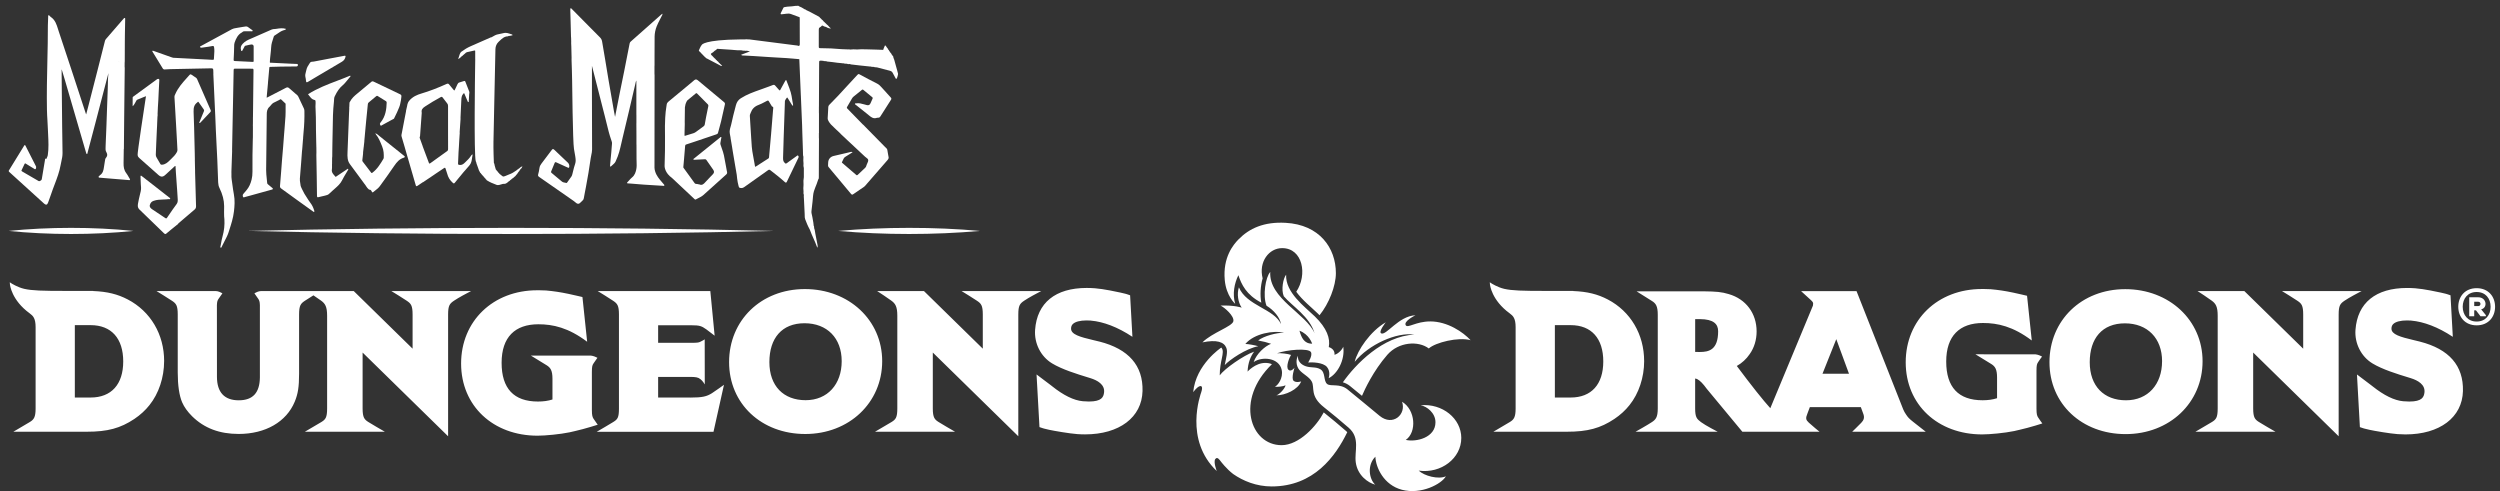 <?xml version="1.0" encoding="UTF-8"?> <svg xmlns="http://www.w3.org/2000/svg" id="Layer_1" version="1.1" viewBox="0 0 1450 284.83"><rect x="0" y="0" width="1450" height="284.83" fill="#333333" stroke="none"/><defs><style> .st0 { fill: #fff; } </style></defs><path class="st0" d="M847.54,254.07c0,11.65-11.6,20.74-24.71,18.89,3.35,3.14,11.45,5.23,15.78,3.29-2.48,4.46-14.36,10.78-25.53,7.81-10.5-2.8-15.1-12.8-15.37-19.18-4.95,4.96-3.61,13.03-.08,16.23-4.09-1.06-10.25-5.3-11.29-12.94-.89-6.55,2.76-14.05-4.08-20.05-4.08-3.58-10.3-8.74-14.33-11.9-8.42-6.59-5.23-11.44-7.12-14.93-1.45-2.7-4.99-4.21-7.12-6.67-2.13-2.48-2.06-6.15-.86-8.26-.36,2.96,1.74,5.14,4.56,6.08,3.11,1.03,5.73.17,8.39,1.71,3.18,1.86,1.69,6.84,4.02,8.61,2.07,1.55,7.25-.52,11.68,3.04,4.43,3.56,14.38,11.85,18.67,15.37,7.72,6.34,15.66-.89,13.03-8.16,7.82,4.64,8.68,17.62,2.17,22.14,6.14,1.38,17.22-1.35,17.22-10.23,0-5.45-5.03-9.27-8.62-9.87,12.58-1.18,23.6,7.63,23.6,19.03ZM829.52,186.43c-8.29,0-12.98,4.07-14.17,2.24-1.53-2.34,5.61-5.81,5.61-5.81-9.78.41-16.92,11.92-19.87,10.5-1.77-.85,2.65-6.43,2.65-6.43-8.97,5.2-16.46,16.23-18.03,22.93,8.25-10.08,24.25-17.32,34.64-15.8-18.35.89-34.03,17.11-41.49,27.67,1.38.4,2.78,1.07,4.15,2.17,1.7,1.37,4.24,3.46,6.94,5.68,1.54-3.62,6.51-14.39,14.7-23.8,6.57-7.54,18.04-8.25,24.05-3.67,3.88-3.5,17.22-6.79,24.25-4.79-4.27-4.66-13.38-10.9-23.43-10.9ZM767.77,239.21c-4.08,7.77-14.23,18.99-24.46,18.99-18.13,0-27.11-26.18-5.59-46.97-1.13-.49-2.44-.74-3.85-.74-5.84,0-10.28,5.04-10.28,5.04.21-5.28,1.89-9.01,3.8-11.57-6.16,2.17-17.16,9.89-19.95,13.74,0-8.36,2.99-13.23,1.2-15.74-.09-.13-.2-.25-.3-.36,0,0-14.83,9.78-16.28,25.84,0,0,1.95-2.76,3.64-3.4,1.12-.43,2.1.12,1.03,3.4-.41,1.27-10.13,27.57,8.98,45.77,0,0-2.09-5.35-.83-6.98.61-.79,1.42-.85,2.53.57.81,1.08,1.68,2.14,2.6,3.17,0,.01,0,.02,0,.02h0c1.58,1.79,3.32,3.47,5.22,4.94,5.71,4,13.48,7.21,22.31,7.21,24.5,0,37.08-17.5,43.87-31.47-.24-.25-.49-.49-.76-.73-3.56-3.12-8.92-7.59-12.88-10.74ZM716.4,176.19c-1.7-5.75-.44-11.94,1.86-16.57,1.8,5.37,4.55,11.34,13.3,15.93-.83-4.26-.47-9.81.77-14.1-2.43-9.71,3.74-17.54,11.3-17.54,12.02,0,14.84,15.46,8.2,25.31,3.49,4.85,8.85,9.08,12.46,12.58.35.33.69.69,1.04,1.04,5.45-6.72,9.48-16.92,9.48-24.41,0-14.6-9.48-28.15-29.22-29.2-12.51-.67-20.97,3.2-27.25,9.61-2.86,2.91-9.19,10.27-7.98,23.57.84,9.31,6.03,13.79,6.03,13.79ZM715.33,186.37c.76-3.02-5.22-8.17-7.44-9.13,8.2-.33,12.29,1.21,12.29,1.21-2.14-3.15-2.84-7.98-1.62-11.8,4.47,10.72,20.45,12.44,24.41,21.33-.56-3.84-4.19-8.14-8.4-10.67-2.26-5.83-.57-16.6,2.18-19.56-.95,15.47,21.12,24.32,25.7,35.57-2.69-9.63-12.98-15.73-17.86-21.5-1.61-3.82-.37-10.31,1.37-12.52-.52,10.36,10.67,18.45,16.65,24.24,7.04,6.82,9.05,12.85,8.08,17.78,1.54.41,3.67,1.92,3.31,4.45,2.25-.52,4.55-3.1,5.09-4.68,1.11,7.69-3.41,15.84-8.48,18.27,0,0,1.36-3.67-.95-6.48-2.28-2.78-8.75-2.81-10.93-2.65,0,0,2.68-3.97,1.62-5.99-1.32-2.5-13.98-1.4-19.64.65,1.93-.2,6.5.31,8.08.97-.88,1.32-3.2,6.9-1.53,8.57,1.53,1.54,3.55-1.13,3.55-1.13,0,0-1.98,6.1-.57,7.51,1.42,1.42,4.45.41,4.45.41-1.89,4.79-9.25,8.08-14.39,8.08,1.85-.58,4.87-3.85,5.33-5.82-1.35.67-4.86,1.06-6.22.81,1.66-.67,5-4.96,3.97-9.78-1.52-7.03-11.32-7.93-16.25-4.53,1.6-4.73,6.37-9.14,10.1-10.59-2.18-.77-4.74-1.41-7.5-1.91,3.14-2.56,11.01-4.67,15.02-4.44-6.11-1.57-17.32.38-22.46,6.45,1.63,0,5.87.8,7.5,1.32-7.04,1.28-16.61,7.83-19.44,10.92.75-4.07,1.89-7.51.92-9.97-1.35-3.45-5.54-4.9-13.88-3.18,5.64-5.63,17.16-9.14,17.94-12.2ZM753.69,191.82c1.12,3.92,2.62,7.52,7.36,7.52,0,0-1.66-5.42-7.36-7.52ZM511.67,209.47c0,24.09-19.19,42.25-44.62,42.25s-44.18-17.54-44.18-41.7,18.49-42.36,43.96-42.36,44.84,17.98,44.84,41.81ZM488.18,209.47c0-13.36-8.46-21.99-21.56-21.99s-20.38,8.63-20.38,22.54,8.25,22.09,21.02,22.09,20.92-9.31,20.92-22.64ZM95.19,209.42c0,9.5-3.1,18.82-8.51,25.56-2.38,3-5.32,5.7-8.76,8.01-8.1,5.4-15.55,7.41-27.5,7.41H7.75l1.83-1.07s5.28-3.09,7.73-4.57c2.35-1.42,3.34-2.82,3.34-7.86v-47.1c0-5.16-1.43-6.6-3.45-8.07-10.52-7.67-11.41-16.47-11.44-16.84l-.1-1.18.99.65s3.52,2.28,7.4,3.17c4.5,1.03,10.66,1.2,23.64,1.2h16.4v.07c8.17.33,14.17,1.82,20.06,4.91,13.18,6.9,21.05,20.25,21.05,35.7ZM71.47,209.64c0-13.38-6.89-21.06-18.9-21.06h-9.17v41.98h9.17c12.02,0,18.9-7.63,18.9-20.93ZM637.66,198.12c-1.1-.28-2.21-.54-3.31-.8l-.3-.07c-7.75-1.83-12.83-3.28-12.83-6.61,0-1.12.32-1.99.99-2.66,1.37-1.38,4.22-2.13,8.02-2.13.63,0,1.29.03,1.95.07.08,0,.16,0,.24,0,.14.01.27.04.4.05,7.01.61,15.39,3.67,23.98,9.38l-1.34-24.09-1.58-.53-.29-.1c-.13-.05-1.04-.34-3.72-.93-1.61-.36-9.91-2.15-14.86-2.51-1.62-.12-3.2-.18-4.72-.18-18.17,0-28.8,8.62-29.94,24.28-.57,7.83,3.27,15.46,9.8,19.44,5.82,3.54,14.49,6.2,20.83,8.15l1.46.45c3.95,1.22,8.53,3.67,7.9,8.41-.33,2.48-1.3,5.14-8.76,5.14-1.07,0-2.27-.06-3.56-.17-5.16-.46-11.16-3.39-17.82-8.71-.27-.22-.49-.39-.63-.5l-4.13-3.11-4.25-3.21,1.7,30.54,1.59.53.29.1c.06.02.94.32,3.71.93,2.74.6,11.76,2.17,16.35,2.5,1.48.11,3,.16,4.5.16,19.86,0,32.95-9.87,33.33-25.15.37-14.72-8.04-24.37-25.01-28.68ZM400.22,230.58h-18.5v-11.95s16.86,0,17.32,0c2.28-.03,4.73-.07,6.14.6,1.62.78,2.75,2.47,2.76,2.48l.83,1.25-.04-26.15-.68.42s-1.1.67-2.05,1.08c-.83.35-1.39.52-5.11.52h-19.17v-10.18h19.21c4.92,0,5.98.43,8.8,2.42l4.76,3.63-2.5-25.87h-65.31l1.74,1.06s4.48,2.74,7.17,4.54c2.47,1.65,3.4,2.77,3.4,8.04v54.45c0,5.35-.81,6.3-3.33,7.86-2.5,1.55-7.63,4.53-7.69,4.56l-1.85,1.08h67.71l6.07-27.24s-5.46,3.94-7.02,4.9c-3.01,1.85-5.38,2.51-12.66,2.51ZM273.22,168.82h-46.24l1.74,1.06s4.47,2.74,7.17,4.54c2.47,1.64,3.41,2.76,3.41,8.04v19.77l-34.14-33.43h0s-53.68,0-53.68,0c-1.6,0-3.3.99-3.37,1.03l-.56.32.38.52s1.2,1.63,1.9,2.72c.52.83.82,1.4.9,3.58,0,0-.01,41.51,0,41.58v.41c-.12,8.77-4.01,13.21-12.27,13.21s-12.63-4.59-12.63-13.62l-.03-41.58c.08-2.18.38-2.75.91-3.58.69-1.09,1.88-2.71,1.9-2.72l.38-.52-.56-.32c-.07-.04-1.77-1.03-3.37-1.03h-34.32s1.74,1.07,1.74,1.07c.04.03,4.46,2.74,7.2,4.54,2.47,1.63,3.4,2.75,3.4,8.04v33.67c0,7.41.89,13.37,2.56,17.24,1.2,2.75,3.09,5.39,5.78,8.08,7.02,6.9,15.85,10.25,27.01,10.25,15.51,0,27.66-7,32.51-18.71,1.88-4.52,2.52-8.61,2.52-16.2v-34.32c0-5.3.94-6.41,3.41-8.04,1.47-.97,3.41-2.19,4.91-3.12,1.39.93,3.16,2.12,4.44,3.06,2.37,1.72,3.5,3.48,3.5,8.78v53.78c0,5.28-.96,6.39-3.33,7.85-2.6,1.6-7.67,4.53-7.72,4.55l-1.86,1.08h46.39l-1.87-1.08c-.06-.03-5.2-2.98-7.69-4.55-2.32-1.46-3.34-2.65-3.34-7.85v-32.44l49.59,48.56v-70.57c0-5.25.88-6.33,3.41-8.05,2.74-1.87,7.79-4.49,7.84-4.51l2.1-1.09ZM535.88,168.82h0s0,0,0,0h-.01ZM603.94,168.82h-46.24l1.74,1.06s4.47,2.75,7.17,4.54c2.48,1.64,3.41,2.76,3.41,8.04v19.77l-34.13-33.42h-27.16l1.62,1.06s4.2,2.73,6.59,4.48c2.37,1.72,3.5,3.48,3.5,8.78v53.78c0,5.28-.96,6.39-3.34,7.85-2.61,1.6-7.67,4.53-7.72,4.55l-1.86,1.08h46.39l-1.87-1.08c-.05-.03-5.19-2.98-7.68-4.55-2.32-1.46-3.34-2.65-3.34-7.85v-32.44l49.59,48.56v-70.57c0-5.25.88-6.33,3.4-8.05,2.74-1.87,7.79-4.49,7.84-4.51l2.1-1.09ZM346.18,245.65s-1.2-1.64-1.9-2.73c-.62-.98-.99-1.81-.99-5.16v-22.01c0-3.33.3-3.95.93-4.94.69-1.09,1.89-2.71,1.89-2.72l.4-.54-.59-.31c-.06-.04-1.59-.83-3.28-1.01v.02c-.45-.02-34.75-.02-34.75-.02l1.75,1.07s5.12,3.12,7.41,4.55c2.24,1.4,3.38,3.01,3.38,7.87v11.98c-2.58.82-5.25,1.19-8.42,1.19-13.99,0-21.08-7.56-21.08-22.46s7.77-22.35,21.32-22.35c8.49,0,17.41,1.95,28.3,10.14l-.06-.58-2.49-23.62-.19-1.74-1.71-.4-1.65-.38c-7.27-1.68-10.1-2.13-14.42-2.68-2.54-.3-3.93-.46-7.13-.46,0,0-.91,0-1.37,0-25.55,0-44.09,17.88-44.09,42.5s18.64,41.84,44.32,41.84c4.49,0,13.15-.82,18.6-1.96,1.03-.21,1.62-.38,2.43-.56.18-.04.36-.08.54-.12,3.08-.72,6.18-1.52,9.35-2.49l4-1.23-.48-.65ZM953.61,209.42c0,9.5-3.1,18.82-8.51,25.56-2.38,3-5.32,5.7-8.77,8.01-8.09,5.4-15.55,7.41-27.5,7.41h-42.67l1.83-1.07s5.27-3.09,7.73-4.57c2.35-1.42,3.34-2.82,3.34-7.86v-47.1c0-5.16-1.43-6.6-3.45-8.07-10.52-7.67-11.41-16.47-11.44-16.84l-.1-1.18.99.65s3.52,2.28,7.4,3.17c4.5,1.03,10.66,1.2,23.64,1.2h16.4v.07c8.17.33,14.17,1.82,20.05,4.91,13.18,6.9,21.05,20.25,21.05,35.7ZM929.9,209.64c0-13.38-6.89-21.06-18.91-21.06h-9.17v41.98h9.17c12.02,0,18.91-7.63,18.91-20.93ZM1403.49,198.12c-1.1-.28-2.21-.54-3.31-.8l-.3-.07c-7.75-1.84-12.83-3.28-12.83-6.61,0-1.12.32-1.99.99-2.66,1.37-1.37,4.22-2.13,8.02-2.13.64,0,1.29.03,1.95.07.08,0,.16,0,.24,0,.14.01.27.04.4.05,7.01.62,15.39,3.67,23.98,9.39l-1.34-24.09-1.58-.53-.29-.1c-.13-.04-1.03-.35-3.72-.93-1.61-.36-9.9-2.15-14.87-2.51-1.61-.12-3.2-.18-4.71-.18-18.18,0-28.81,8.62-29.95,24.29-.57,7.83,3.28,15.46,9.8,19.44,5.82,3.54,14.49,6.2,20.83,8.14l1.46.45c3.95,1.22,8.53,3.67,7.91,8.41-.34,2.49-1.31,5.14-8.76,5.14-1.07,0-2.27-.06-3.56-.17-5.16-.46-11.15-3.39-17.82-8.71-.27-.22-.48-.39-.63-.49l-4.12-3.12-4.25-3.21,1.7,30.54,1.59.53.29.1c.06.02.94.32,3.71.93,2.74.61,11.76,2.18,16.35,2.5,1.48.11,3,.17,4.5.17,19.86,0,32.95-9.87,33.33-25.15.37-14.72-8.04-24.37-25.01-28.68ZM1277.49,209.53c0,24.09-19.18,42.25-44.62,42.25s-44.18-17.54-44.18-41.7,18.49-42.37,43.96-42.37,44.84,17.98,44.84,41.82ZM1254.01,209.53c0-13.35-8.47-21.99-21.57-21.99s-20.39,8.64-20.39,22.54,8.26,22.09,21.03,22.09,20.92-9.31,20.92-22.65ZM1110.04,244.99l6.9,5.42h-42.67s3.62-3.48,5.24-5.18c1.41-1.47,2.14-2.97,1.1-5.47-.25-.62-.74-1.95-1.33-3.64h-29.57c-.59,1.62-1.08,2.94-1.37,3.64-1.21,2.91-.94,3.75.73,5.33,1.83,1.74,6.27,5.32,6.27,5.32h-44.77s-20.53-24.76-20.53-24.76l-.05-.06-.05-.06c-2.22-3.06-3.92-4.78-5.48-5.61-.2-.11-.58-.25-1.27-.39v17.4c0,5.11.98,6.06,3.39,7.89,2.48,1.89,9.71,5.6,9.71,5.6h-47.7s7.29-4.09,9.55-5.63c2.1-1.42,3.37-2.66,3.37-7.87v-54.33c0-5.04-1.1-6.6-3.39-8.03-2.4-1.49-7.21-4.53-7.21-4.53l-1.68-1.06s36.69-.01,38.83-.01c7.46.1,10.45.34,14.59,1.6,9.98,2.87,16.19,11.18,16.19,21.67,0,4.88-1.39,9.43-3.98,13.1-1.94,2.88-4.54,5.27-7.51,6.93,8.53,11.42,15.27,19.9,19.44,24.49.27-.5,24.72-59.5,24.72-59.5.06-.42.11-.81.11-1.11,0-.43,0-.91-1.22-2.03l-5.77-5.27h32.16s26.77,67.92,26.97,68.32h-.02c.76,1.69.97,2.04,1.74,3.19,1.16,1.71,1.55,2.28,4.58,4.66ZM996.52,192.1c0-4.18-2.72-6.98-10.57-7.01l-2.75.02v19.01c1.16.02,2.3.03,2.72.03,5.16,0,10.6-1.15,10.6-12.05ZM1072.41,216.76l-7.37-20.05-7.99,20.05h15.36ZM1369.78,168.82h-46.24l1.74,1.06s4.46,2.74,7.17,4.54c2.47,1.64,3.4,2.76,3.4,8.05v19.77l-34.14-33.43h.01s-27.17,0-27.17,0l1.63,1.06s4.2,2.73,6.58,4.48c2.37,1.72,3.5,3.48,3.5,8.78v53.78c0,5.27-.96,6.39-3.33,7.85-2.61,1.6-7.67,4.53-7.72,4.55l-1.85,1.08h46.38l-1.87-1.08c-.06-.03-5.2-2.98-7.69-4.55-2.32-1.46-3.34-2.64-3.34-7.85v-32.44l49.58,48.56v-70.57c0-5.25.89-6.33,3.41-8.05,2.74-1.87,7.78-4.48,7.83-4.51l2.1-1.09ZM1182.15,242.2c-.62-.98-.99-1.81-.99-5.16v-22.01c0-3.32.29-3.95.92-4.94.69-1.1,1.89-2.72,1.9-2.73l.4-.54-.59-.31c-.07-.03-1.6-.83-3.29-1.01v.02c-.45-.03-34.75-.03-34.75-.03l1.75,1.07s5.11,3.12,7.41,4.55c2.24,1.4,3.38,3.01,3.38,7.87v11.98c-2.59.82-5.25,1.19-8.41,1.19-13.99,0-21.08-7.56-21.08-22.46s7.77-22.35,21.32-22.35c8.49,0,17.42,1.95,28.3,10.14l-.06-.57-2.49-23.61-.19-1.75-1.71-.4-1.64-.38c-7.27-1.68-10.11-2.13-14.43-2.68-2.54-.3-3.93-.46-7.12-.46,0,0-.91,0-1.37,0-25.55,0-44.1,17.87-44.1,42.5s18.65,41.83,44.33,41.83c4.49,0,13.14-.82,18.59-1.95,1.03-.22,1.62-.38,2.43-.57.18-.04.35-.08.54-.12,3.08-.72,6.18-1.51,9.35-2.48l4-1.24-.48-.65s-1.2-1.63-1.89-2.73Z"></path><path class="st0" d="M1447.15,177.92c0,5.85-3.84,10.78-10.68,10.78s-10.67-4.93-10.67-10.78,3.84-10.78,10.67-10.78,10.68,4.93,10.68,10.78M1436.46,186.5c5.16,0,8.09-3.78,8.09-8.58s-2.93-8.56-8.09-8.56-8.06,3.78-8.09,8.56c.03,4.79,2.95,8.58,8.09,8.58M1439.07,179.42c3.98-.9,3.17-7-1.68-7h-5.24v11h2.9v-3.42h1.02l2.61,3.42h3.12v-.64l-2.72-3.36ZM1437.39,175.02c1.71,0,1.71,2.51,0,2.51h-2.34v-2.51h2.34Z"></path><path class="st0" d="M385.1,106.98c-.06-.05-.11-.1-.15-.15-.34-.41-.7-.82-1.04-1.22-1.56-1.81-3.17-3.68-3.9-6.12-.22-.72-.41-1.43-.41-2.2,0-7.58.01-15.15.02-22.73,0-10.12.01-20.59.03-30.89,0-.34-.02-.66-.06-.96v-4.11c.04-.18.04-.45.04-.87,0-1.58,0-3.17,0-4.75,0-3.85-.02-7.83.04-11.74.03-2,.45-4.08,1.22-5.99.54-1.35,1.22-2.66,1.87-3.94.33-.63.66-1.29.98-1.94.05-.09.1-.18.16-.28.16-.26.35-.56.31-1v-.16s-.14.1-.14.1c-.08.06-.15.11-.22.16-.13.09-.26.18-.37.29-4.83,4.3-11.21,9.97-17.68,15.65-.34.3-.53.63-.62,1.11-1.02,5.26-2.09,10.72-3.19,16.23-.42,2.08-.85,4.2-1.27,6.24-.42,2.06-.86,4.2-1.28,6.29-.63,3.16-1.26,6.36-1.86,9.47-.28,1.44-.57,2.89-.85,4.33-.47-2.22-.85-4.46-1.22-6.64-.08-.5-.17-1.01-.26-1.51-.36-2.08-.73-4.2-1.08-6.24-.39-2.22-.79-4.52-1.18-6.78-.38-2.21-.74-4.46-1.1-6.64-.27-1.68-.55-3.37-.83-5.05-.33-1.97-.66-3.94-1-5.9-.27-1.6-.54-3.19-.81-4.79-.18-1.09-.54-1.83-1.19-2.48-2.32-2.33-4.66-4.7-6.93-6.99-1.66-1.68-3.31-3.36-4.97-5.03-.58-.58-1.15-1.16-1.72-1.74-.95-.96-1.9-1.92-2.86-2.88-.03-.03-.05-.06-.08-.09-.11-.13-.27-.31-.51-.23-.26.09-.23.33-.21.49,0,.05.01.1,0,.14,0,.22,0,.45,0,.66,0,.08,0,.16,0,.24.04,1.26.07,2.53.11,3.79.11,3.66.22,7.44.29,11.16,0,.25.02.48.06.67l.06,2.5c-.02.12-.03.25-.03.38,0,.19.01.39.02.58.02.49.03.98.07,1.47l.16,6.59c-.03.43-.03.84-.02,1.2l.02.67c.06,1.89.12,3.8.18,5.72l.13,5.54s.38,36,1.07,39.69c.1.78.24,1.55.39,2.3.12.63.24,1.28.34,1.93l.03.21c.22,1.48.42,2.87-.08,4.31-.5,1.42-.87,2.91-1.22,4.35-.12.5-.25,1-.37,1.5l-.02.08c-.13.49-.24.95-.52,1.35-.88,1.25-1.77,2.5-2.45,3.44-.02.03-.04.06-.06.09-.12.19-.21.3-.37.26-.25-.06-.5-.1-.75-.14-.67-.11-1.36-.23-1.92-.69-1.19-.97-2.39-1.98-3.55-2.96-.79-.66-1.57-1.32-2.36-1.98-.4-.33-.47-.59-.27-1.04.76-1.71,1.4-3.26,1.94-4.72.11-.3.23-.46.37-.52.15-.06.36-.02.7.14,1.73.82,3.5,1.61,5.21,2.37l1.28.57s.09.04.13.06c.16.08.34.18.51.11.11-.04.2-.15.26-.33.27-.77-.04-1.96-.67-2.56-1.03-.98-2.07-1.96-3.1-2.94-1.59-1.51-3.24-3.07-4.85-4.61-.32-.31-.58-.44-.81-.42-.23.02-.44.18-.69.53-1.89,2.57-3.88,5.21-5.92,7.85-.52.67-1.06,1.51-1.2,2.65-.15,1.22-.4,2.44-.74,3.62-.2.68-.06,1.08.56,1.5,3.45,2.4,6.96,4.84,10.36,7.21,3.2,2.24,6.52,4.55,9.78,6.81.23.16.47.37.7.57.56.49,1.15.99,1.79.99.02,0,.04,0,.06,0,.67-.03,1.17-.56,1.66-1.08.22-.23.45-.47.68-.65.5-.4.76-.82.86-1.41.23-1.36.5-2.73.76-4.05.17-.86.35-1.75.51-2.63.51-2.75,1.01-5.44,1.45-8.12.45-2.71.89-5.58,1.31-8.53.09-.6.22-1.21.34-1.8.22-1.04.45-2.12.45-3.22,0-5.07-.02-10.22-.04-15.2-.02-5.37-.03-10.93-.04-16.39,0-.19,0-.38,0-.57v-16.33c.05.15.1.3.13.45,1.05,4.07,2.09,8.16,3.13,12.24.52,2.04,1.04,4.08,1.56,6.12.88,3.49,1.8,7.09,2.72,10.64.33,1.26.64,2.55.94,3.79.79,3.27,1.61,6.66,2.76,9.9l.02.04c.23.64.44,1.25.37,1.95-.11,1.05-.19,2.13-.26,3.17-.05.67-.1,1.37-.16,2.05-.07.81-.15,1.62-.24,2.41-.06.54-.11,1.08-.16,1.62-.1,1.09-.21,2.26-.3,3.41-.03.35.03.56.16.62.16.08.34-.1.4-.16.25-.24.53-.48.79-.7.71-.61,1.45-1.24,1.86-2.11.92-1.99,1.6-3.79,2.09-5.51.51-1.8.93-3.66,1.34-5.46.19-.84.39-1.71.59-2.56.43-1.8.86-3.6,1.29-5.4.85-3.56,1.73-7.23,2.59-10.86.5-2.12,1-4.29,1.49-6.38.67-2.89,1.36-5.88,2.06-8.81.04-.16.07-.32.1-.48.09-.49.18-.99.5-1.5v.93s0,3.13,0,3.13c0,2.61,0,5.22,0,7.83,0,1.11,0,2.21,0,3.32,0,1.51,0,3.03,0,4.54,0,.25,0,.43.02.56v4.32c-.01.16-.03.33-.02.5.01,1.61.02,3.22.03,4.83,0,.65,0,1.3.01,1.95v5.23s.03-.01.03-.01c.01,2.73.02,5.47.02,8.19,0,.59.02,1.2.04,1.78.05,1.42.11,2.88-.16,4.3-.32,1.65-.86,3.5-2.47,4.81-.66.53-1.24,1.19-1.8,1.82-.23.26-.47.53-.71.78-.03.03-.07.07-.11.1-.15.12-.35.29-.22.56.11.26.36.23.53.22.06,0,.13-.01.18,0,.25.03.51.04.76.05.24.01.49.02.74.05,4.78.46,9.64.75,14.35,1.03,1.4.08,2.79.17,4.19.25.05,0,.11.01.16.02.22.03.53.08.65-.22.1-.27-.1-.45-.27-.59Z"></path><path class="st0" d="M421.53,98.99l-.02-.11h0c-.17-.9-.33-1.8-.49-2.7-.36-2-.74-4.07-1.15-6.1-.28-1.36-.75-2.69-1.21-3.97-.25-.7-.51-1.42-.73-2.14-.12-.37-.18-.69-.12-1.04l.07-.37c.14-.75.27-1.49.4-2.24.01-.06.04-.13.07-.2.08-.16.18-.39-.04-.56-.29-.23-.5,0-.64.16-.04.05-.09.09-.13.12-5.29,4.29-10.19,8.24-14.99,12.09-.03.02-.07.05-.11.07-.14.08-.36.21-.23.5.1.22.32.19.46.17.03,0,.07,0,.1-.01l.66-.03c1.75-.08,3.56-.15,5.34-.27.4-.03.66.03.9.37.53.76,1.07,1.54,1.6,2.28.8,1.13,1.62,2.29,2.4,3.46.69,1.02.61,1.74-.27,2.66-.43.44-.86.89-1.29,1.33-1.02,1.04-2.08,2.12-3.06,3.24-.97,1.1-1.9,1.96-3.45,1.25-.07-.03-.15-.03-.22-.02-.05,0-.1,0-.13,0-.32-.16-.67-.18-1.01-.2-.53-.03-1.03-.06-1.4-.57-.87-1.2-1.73-2.39-2.6-3.59-1.2-1.66-2.4-3.31-3.6-4.97-.03-.04-.05-.07-.08-.11-.13-.17-.26-.33-.23-.56.06-.6.11-1.19.16-1.79l.07-.77c.07-.81.14-1.62.21-2.43.21-2.37.43-4.83.6-7.24.04-.54.19-.76.63-.9,1.22-.4,2.46-.81,3.66-1.21.48-.16.96-.32,1.45-.48,4.19-1.4,8.36-2.8,12.39-4.18.42-.14.8-.32.96-.93.25-.98.52-1.97.79-2.92.34-1.21.69-2.46.98-3.7.37-1.54.71-3.11,1.04-4.63.35-1.61.71-3.28,1.11-4.91.17-.69.15-1.13-.41-1.59-4.88-4.02-10.01-8.29-15.26-12.7-.73-.61-1.37-.61-2.08-.01-1.33,1.13-2.7,2.27-4.02,3.37l-.99.82c-3.24,2.7-6.5,5.39-9.84,8.14-.53.44-.92.89-1.08,1.65-.13.63-.22,1.26-.28,1.89-.44,2.62-.93,7.66-.72,16.7,0,.84,0,1.68,0,2.52,0,1.88.01,3.82-.02,5.73,0,.32-.01.64-.02.96l-.08,3.24c0,.12,0,.23-.01.35-.04,1.3-.08,2.65-.1,3.98,0,0-.35,3.18,2.98,6.27.38.35.82.7,1.3,1.06l.34.32c2.28,2.13,4.59,4.3,6.82,6.4,1.96,1.84,3.91,3.68,5.87,5.51l.05.04c.13.13.29.27.49.27.08,0,.17-.02.26-.08.48-.28.99-.54,1.49-.78.97-.48,1.97-.98,2.82-1.72,2.96-2.62,5.95-5.32,8.84-7.94,1.48-1.34,2.97-2.68,4.46-4.02.49-.44.63-.9.48-1.54-.05-.23-.1-.46-.14-.69ZM397.02,78.2c.02-.83.04-1.67.05-2.49.02-1.26.04-2.57.1-3.85.02-.39,0-.75-.03-1.09.04-2.93.09-6.16.11-8.51.13-1.13.39-2.2.93-3.24l.05-.1c.16-.31.3-.6.57-.81,1.51-1.23,3.13-2.55,4.76-3.93.3-.25.47-.24.77.07,2.5,2.55,4.42,4.49,6.22,6.28.28.28.37.57.28.99-.15.76-.31,1.53-.47,2.29-.57,2.77-1.15,5.63-1.62,8.46-.07.4-.29.73-.71,1.03-.56.4-1.11.81-1.66,1.22-.96.71-1.96,1.45-2.95,2.14-.75.52-1.63.76-2.49.99-.48.13-.98.26-1.45.45-.31.12-.63.21-.95.29-.33.09-.66.18-.98.3-.23.09-.38.11-.45.06-.1-.07-.1-.32-.1-.55Z"></path><path class="st0" d="M514.32,53.97c-.74-.83-1.51-1.69-2.29-2.52-.19-.2-.38-.41-.56-.62-.78-.87-1.59-1.77-2.73-2.34-3.48-1.72-6.85-3.54-10.29-5.4-.56-.3-.8-.05-1.12.29-2.1,2.21-4.2,4.51-6.23,6.73-3.25,3.56-6.6,7.24-10.1,10.69-.38.37-.56.77-.59,1.25l-.05,1c-.09,1.78-.18,3.62-.3,5.43-.05.69.2,1.21.47,1.73.8,1.5,2.01,2.62,3.18,3.7.5.46,1.01.94,1.49,1.44.12.13.24.23.35.3l1.86,1.78c.12.15.26.31.42.46.99.93,1.98,1.85,2.97,2.78l.94.9h.02c.26.25.53.5.79.74,3.01,2.82,6.13,5.74,9.18,8.58.2.18.43.36.66.52.54.39,1.09.8,1.17,1.37.08.62-.25,1.36-.58,2.07-.09.2-.19.41-.27.61-.07.18-.13.37-.19.55-.15.48-.29.93-.68,1.28-1.51,1.4-3,2.82-4.4,4.15-.31.3-.48.31-.77.06-.95-.82-1.91-1.64-2.87-2.46-1.71-1.46-3.47-2.98-5.2-4.48-.03-.03-.06-.05-.1-.08-.19-.15-.27-.23-.19-.37.19-.34.34-.7.49-1.05.36-.87.71-1.7,1.62-2.2.9-.51,1.77-1.07,2.69-1.67.41-.27.83-.54,1.27-.82l.14-.09-.16-.07c-.46-.2-.71-.13-.95-.08-.73.17-1.45.35-2.18.52-2.51.6-5.1,1.22-7.66,1.79-1.81.4-3.04,1.75-3.21,3.53-.04.37-.05.76-.06,1.12,0,.26-.02.52-.04.78-.03.4.08.73.34,1.04,3.95,4.76,8.2,9.85,13.01,15.57.23.27.43.41.65.41.18,0,.38-.09.61-.25,1.34-.94,2.72-1.87,4.05-2.77.56-.38,1.13-.76,1.69-1.14l.06-.04c.35-.24.72-.49,1.02-.83,4.4-5.09,8.71-10.07,13.08-15.03.63-.72.79-1.32.54-2.1-.1-.33-.15-.69-.19-1.04-.04-.34-.08-.69-.18-1.02-.08-.28-.12-.59-.15-.89-.07-.62-.14-1.27-.64-1.76-.25-.24-.5-.49-.75-.73-.12-.12-.25-.24-.37-.36h.01s-1.88-1.91-1.88-1.91c-.09-.1-.18-.2-.27-.3-.25-.29-.5-.54-.77-.76l-9.44-9.61-.19-.12c-2.19-2.23-4.4-4.5-6.55-6.71l-2.48-2.55c-.35-.36-.37-.59-.1-1.04.93-1.53,1.81-3.08,2.78-4.79.25-.45.57-.82.96-1.14l.94-.75c1.24-.99,2.52-2.02,3.76-3.05.39-.32.6-.38.99-.04,1.44,1.24,2.99,2.52,5.05,4.16.36.29.42.53.22.95-.36.76-.7,1.55-1.02,2.31l-.11.25q-.62,1.47-2.03,1.15l-.12-.03c-.52-.12-1.05-.27-1.56-.42-1.47-.42-2.99-.86-4.63-.6-.05,0-.12,0-.18,0-.18-.01-.42-.03-.51.24-.11.3.13.43.28.52.05.03.1.06.13.08.94.75,1.9,1.51,2.83,2.24,1.67,1.31,3.4,2.67,5.06,4.06,1.28,1.07,2.58,1.96,4.48,1.24.19-.07.42-.06.66-.05.55.04.94-.19,1.3-.76,2.17-3.45,4.17-6.6,6.12-9.6.35-.54.31-.91-.14-1.4-.79-.84-1.57-1.71-2.32-2.55Z"></path><path class="st0" d="M462.09,90.45c-.06.06-.12.12-.18.16h0c-1.81,1.28-3.74,2.65-5.65,4.07-.45.33-.62.24-1.04-.12-.94-.82-1.09-1.79-1.04-3.18.11-2.84.18-5.72.26-8.51.02-.73.04-1.46.06-2.2l.76-22.17c.22-.62.59-1.17,1.06-1.76.11-.14.2-.21.25-.21,0,0,0,0,0,0,.06,0,.13.09.23.25.55.94,1.08,1.79,1.62,2.59.12.18.23.37.34.57.28.49.57.99,1.08,1.44l.13.12v-.17c.06-.64-.06-1.15-.17-1.65-.05-.2-.09-.39-.12-.58-.07-.44-.14-.88-.21-1.32-.21-1.39-.44-2.83-.83-4.19-.47-1.61-1.08-3.19-1.68-4.73-.23-.6-.47-1.21-.7-1.82-.01-.04-.02-.08-.03-.13-.04-.16-.1-.41-.37-.41h0c-.25,0-.34.21-.41.37-.02.04-.04.09-.06.12-.22.4-.45.81-.67,1.21-.69,1.25-1.41,2.54-2.09,3.82-.14.27-.26.4-.38.42-.1.01-.25-.09-.43-.3-.3-.36-.62-.71-.93-1.05-.38-.42-.78-.85-1.14-1.3-.49-.6-.94-.72-1.61-.43-.7.3-1.44.56-2.15.82-.44.15-.89.31-1.33.48-1.26.48-2.55.93-3.79,1.37-3.79,1.34-7.7,2.72-11.23,4.99-1.43.92-2.32,2.19-2.8,3.98-1.15,4.24-2,7.75-2.7,11.03-.1.48-.24.97-.38,1.44-.37,1.26-.75,2.57-.46,4.03.17.82.31,1.66.46,2.49l-.05-.07.85,5.06c.14.92.29,1.86.44,2.78.49,2.92.99,5.88,1.48,8.75.18,1.03.35,2.06.53,3.08l.3,1.78s.33,3.99,1,6.22c.03.15.07.29.11.44.09.33.2.62.45.79.05.06.11.12.16.16.06.04.14.04.22,0,.25.05.52.09.79.09.48,0,.99-.12,1.51-.49,2.18-1.56,4.41-3.13,6.57-4.66,2.4-1.7,4.88-3.45,7.32-5.19.48-.35.81-.44,1.35-.02,2.65,2.06,5.65,4.38,8.42,6.88.29.27.5.36.69.33.19-.04.35-.21.53-.61.67-1.43,1.37-2.88,2.06-4.28.33-.67.65-1.34.97-2.01.37-.78.75-1.55,1.12-2.33.79-1.65,1.61-3.36,2.43-5.03.29-.59.26-1.04-.08-1.36-.34-.32-.62-.05-.82.16ZM448.45,63.1c-.03.14-.05.29-.06.44-.19,2.22-.36,4.45-.54,6.68-.21,2.6-.42,5.29-.65,7.93-.21,2.48-.44,5-.66,7.43-.17,1.9-.34,3.8-.51,5.69-.03.31-.14.51-.4.67l-1.44.92c-1.91,1.22-3.89,2.49-5.82,3.74-.18.12-.29.16-.35.13-.06-.03-.11-.14-.14-.34-.08-.47-.16-.94-.24-1.41-.27-1.6-.54-3.25-.88-4.86-.7-3.33-.89-6.78-1.07-10.12-.07-1.37-.15-2.78-.26-4.17-.12-1.49-.2-2.96-.28-4.52-.07-1.31-.14-2.67-.24-4.08-.08-.37.1-.82.3-1.31.07-.16.13-.33.19-.49.82-2.26,2.25-3.7,4.51-4.54,1.31-.48,2.58-1.15,3.8-1.8.39-.21.78-.41,1.17-.61.2-.1.37-.16.51-.16.24,0,.4.15.58.48.32.6.69,1.19,1.04,1.75.15.24.3.48.45.72.03.05.05.1.08.16.07.14.13.29.26.33.83.21.74.7.64,1.32Z"></path><path class="st0" d="M520.41,41c-.33-1.27-.68-2.57-1.07-3.85-.12-.4-.23-.82-.33-1.22-.22-.84-.44-1.72-.84-2.52l-.03-.27c0-.43-.26-.67-.53-.91-.02-.18-.13-.32-.3-.41-.22-.57-.58-1.08-1.12-1.6l-.1-.15c.02-.2-.08-.34-.27-.39l-.11-.16c-.02-.27-.15-.47-.39-.6l-.08-.13c-.23-.53-.56-1-.98-1.41-.02-.19-.12-.33-.28-.4-.06-.37-.24-.57-.53-.57h0c-.29,0-.35.25-.39.43-.01.06-.03.12-.05.17-.06.12-.11.25-.17.37-.19.41-.39.83-.48,1.29l-.14.26c-.19,0-.39-.02-.58-.03-.45-.02-.92-.05-1.39-.06-.67-.02-1.34-.05-2.01-.07-1.65-.06-3.35-.12-5.03-.14-.49,0-.97-.02-1.46-.03-1.48-.04-3.02-.07-4.51.09-1.65-.12-3.01-.1-4.29.06-.23-.16-.49-.14-.72-.12-.08,0-.16.01-.24.01-.26,0-.51,0-.77-.01-1.06-.01-2.17-.03-3.25-.13-3.87-.37-7.98-.56-12.2-.57-.34,0-.59-.03-.72-.17-.11-.12-.16-.33-.16-.68.03-2.71.02-5.47.01-8.13v-1.76c0-.36.04-.66.13-.92.17-.05.3-.17.38-.35.56-.22.95-.65,1.34-1.07h.39c.53.38,1.15.64,1.89.77l.19.07c.8.53,1.69.75,2.45.88l.2.04-.11-.17c-.18-.29-.36-.59-.7-.72-.52-.71-1.11-1.3-1.75-1.76,0-.04-.02-.09-.07-.1-.04-.16-.14-.24-.29-.25-.1-.22-.27-.39-.52-.49-.1-.26-.29-.44-.56-.54-.44-.6-.85-1.07-1.39-1.41,0-.04-.02-.1-.08-.1-.04-.16-.14-.25-.29-.26-.09-.23-.26-.39-.5-.49-.12-.29-.36-.53-.7-.71-.85-.44-1.7-.9-2.53-1.35-1.48-.81-3.02-1.64-4.58-2.34l-.17-.07c-.21-.26-.49-.42-.89-.49l-.17-.07c-1.03-.7-2.01-1.23-3-1.6l-.17-.09c-.18-.28-.44-.26-.65-.24-.07,0-.14.01-.21.01-.73-.05-1.46.06-2.16.16-.36.05-.73.11-1.1.14-.42.04-.84.06-1.26.09-.97.06-1.98.12-2.96.35-.03,0-.07.01-.1.02-.22.05-.46.1-.6.41-.25.53-.52,1.07-.78,1.59-.23.46-.47.94-.7,1.41-.13.27-.15.47-.05.6.09.13.26.17.52.14.51-.06,1.03-.12,1.54-.18.45-.05.9-.1,1.34-.16.77-.09,1.67-.15,2.56.2,1.21.47,2.45.92,3.65,1.35.45.16.91.33,1.36.49,0,.1.01.2.02.3.02.25.04.51.04.76,0,1.43,0,2.86,0,4.28,0,3.33,0,6.78.03,10.17,0,.52-.06.81-.23.97-.13.13-.36.18-.67.15-.11-.08-.22-.14-.34-.17h0s-.02,0-.02,0c-.21-.07-.44-.09-.65-.1-.06,0-.13,0-.19-.02-.12-.01-.24-.03-.36-.04l-26.88-3.44s0,0,0,0c-.15-.04-.29-.04-.44,0-.1,0-.19,0-.29,0-.59-.09-1.19-.09-1.81,0-.35,0-.69,0-1.03,0-.54-.02-1.03-.02-1.49.01-21.38.21-22.4,3.14-22.4,3.14-.63.73-1.02,1.61-1.39,2.46-.11.26-.23.53-.36.79-.04.08.02.14.1.22.02.02.03.04.05.05.14.33.37.57.74.77.26.44.61.8,1.03,1.06v.1h.07c.08.23.24.39.46.47v.09s.08,0,.08,0c.09.25.24.4.46.45.25.41.53.7.88.87.16.33.45.46.71.57.08.03.16.07.24.11,2.7,1.43,4.89,2.57,6.9,3.61.12.06.24.14.36.21.35.22.75.47,1.3.47h.18s-.11-.15-.11-.15c-.41-.55-.76-.89-1.17-1.14-.1-.25-.28-.43-.55-.55h0c-.31-.48-.67-.95-1.21-1.23-.1-.26-.28-.43-.52-.52-.28-.45-.63-.8-1.05-1.05,0,0,0,0,0,0v-.1s-.07,0-.07,0c-.05-.16-.15-.25-.28-.26-.06-.14-.15-.24-.28-.3,0-.09-.03-.16-.08-.2-.04-.04-.1-.06-.17-.06-.11-.24-.28-.41-.52-.51-.06-.14-.17-.27-.28-.38-.23-.25-.41-.44-.11-.82l.18-.14c.66-.33,1.27-.79,1.78-1.37l.15-.13c.21.03.3-.13.35-.24.18-.03.31-.13.38-.3.24-.05.44-.2.57-.46l.11-.08c.72.05,1.44.1,2.15.15,1.93.14,3.93.28,5.89.39.59.03,1.2.09,1.78.15,1.22.11,2.48.23,3.74.15.21.08.44.09.68.03.4.24.87.3,1.45.19.49.15,1.01.16,1.63.03.23.16.49.19.77.22.27.03.55.06.83.22-1.71.65-3.29,1.24-4.93,1.86l-.13.05.09.1c.34.38.68.36.96.35.07,0,.14,0,.21,0,.72.04,1.45.07,2.16.1,1.17.05,2.37.09,3.56.19,2.92.24,5.9.41,8.78.58,1.88.11,3.83.22,5.74.35,1.39.09,2.9.18,4.75.27.61.03,1.24.09,1.84.15.62.06,1.24.12,1.87.15l3.78.34.89,21.18.02.07c0,.31.02.62.03.92.1,2.45.21,4.93.31,7.33.13,2.88.26,5.85.37,8.77.06,1.44.09,2.9.12,4.31.05,2.03.1,4.13.21,6.18.07,1.25.1,2.52.13,3.75.02.65.03,1.31.05,1.96,0,.12,0,.23,0,.35.01.62.03,1.26.25,1.87l-.02.45c-.04,1.09-.08,2.23.08,3.33-.12,1.06-.06,1.91.19,2.69v2.64s0,2.64,0,2.64c-.25,1.29-.31,2.7-.18,4.42-.15,1.41-.15,2.7,0,3.96-.11.72-.05,1.36.19,1.94-.05.64-.08,1.33.03,2.01l.12,2.48c.1,2.14.21,4.36.32,6.54.01.27.01.56.02.83,0,.74,0,1.5.25,2.15.68,1.82,1.53,3.96,2.64,5.95l.14.31c.59,1.65,1.31,3.27,2.01,4.83.76,1.7,1.55,3.46,2.18,5.29l.07.21.09-.2c.22-.49.15-.84.09-1.18v-.07c-.17-.82-.33-1.65-.48-2.45-.26-1.39-.52-2.82-.82-4.22-.08-.36-.13-.73-.18-1.09-.11-.73-.21-1.49-.53-2.18.03-.16.04-.38-.06-.59.09-.29.02-.55-.2-.78l-.02-.33c-.07-1-.25-1.98-.43-2.93-.1-.53-.2-1.07-.28-1.61-.06-.42-.16-.83-.26-1.24-.19-.77-.38-1.57-.29-2.37.1-.91.21-1.84.31-2.74.23-1.97.47-4,.61-6.01.14-1.99.79-3.77,1.34-5.1.55-1.33,1.12-2.71,1.53-4.13l.12-.36c.36-.38.36-.84.36-1.29v-.15c.01-2.66.02-5.31.03-7.97.02-4.64.03-9.44.06-14.16,0-.19-.02-.38-.05-.56v-2.71c.08-.17.07-.37.05-.54,0-.07-.01-.13-.01-.19,0-1.38,0-2.75,0-4.13,0-2.11,0-4.3.01-6.44,0-.21-.02-.4-.04-.59v-3.18s0-.04,0-.06c.01-.18.02-.34.02-.51.04-8.25.07-16.49.11-24.74v-.02c0-.89,0-1.33.19-1.52.17-.17.56-.17,1.26-.15.26.1.55.11.84.02.22.16.54.33.94.2.22.11.47.12.74.02.34.21.71.27,1,.29.23.02.45.04.68.06.69.06,1.4.12,2.09.23,1.86.3,3.69.48,5.71.66.27.11.54.12.8.02.23.13.49.28.8.18.34.17.7.11,1.04.06h.03c.44.28.95.34,1.59.2l.27.02c.21.22.47.23.73.24.07,0,.14,0,.21.02.54.06,1.08.13,1.62.19.98.12,1.99.24,2.99.35,1.48.16,2.98.32,4.44.47l1.2.12c.25.1.53.1.84.02.25.21.5.26.76.17.3.15.62.11.91.03.37.26.77.26,1.17.26.25,0,.48,0,.7.06l.46.12c2.01.53,4.09,1.08,6.14,1.6.1.03.2.05.31.08.93.23,1.82.44,2.25,1.46l.44.83c.39.74.8,1.5,1.21,2.25,0,.02.02.04.03.06.05.11.12.24.26.27.09.02.19-.02.3-.12.29-.26.92-2.51.82-2.89-.15-.56-.3-1.12-.45-1.68Z"></path><path class="st0" d="M88.35,29.69c0,.06,0,.12.03.17l1.43,2.33c1.52,2.48,3.04,4.97,4.56,7.46.29.47.67.67,1.21.63,1.13-.09,2.15-.16,3.16-.18,7.44-.14,15.14-.29,22.78-.46h.02c1.1-.03,1.65-.04,1.91.23s.28.91.29,2.18v.02c0,.26,0,.53.01.79l-.02.09.06,1.21c.01.39.03.77.04,1.12,0,.09.01.17.02.24l1,21.63c0,.23.02.46.03.69.1,2.57.2,5.24.32,7.86.13,2.8.27,5.64.41,8.39.15,2.84.3,5.79.43,8.68.21,4.55.37,9.15.5,13.1.04,1.17.29,2.22.77,3.2,1.79,3.66,2.67,7.06,2.68,10.4,0,.29,0,.54,0,.74,0,.03-.14,5.47.16,6.96.2,3.32-.15,6.65-1.07,9.91-.39,1.39-.66,2.84-.91,4.25-.07.41-.15.81-.23,1.22-.01.07-.04.15-.06.23-.09.29-.21.69.11.84.06.03.12.04.17.04.04,0,.08,0,.11-.02.16-.07.24-.27.31-.47.04-.1.07-.19.11-.25.22-.37.41-.77.6-1.19.37-.81.79-1.61,1.2-2.38.75-1.42,1.52-2.89,2.03-4.48.14-.43.28-.86.42-1.3,1.14-3.51,2.31-7.13,2.75-10.97.34-2.96.64-6.42-.05-9.92-.35-1.81-.6-3.67-.84-5.47-.14-1.09-.29-2.22-.46-3.33-.12-.79-.12-1.6-.11-2.38,0-.32,0-.66,0-.99,0-.26-.01-.53-.02-.79l.42-12.01-.02-1.03c.08-3.64.14-7.29.21-10.93.05-2.74.1-5.49.16-8.23.05-2.72.11-5.45.17-8.17.12-6.09.25-12.38.36-18.57.01-.75.13-.98.83-.96,3.31.06,6.64.06,9.89.02.33,0,.53.04.64.16.14.14.16.42.16.8-.12,9.09-.22,18.18-.31,27.07l-.02.25v2.52c-.01.7-.02,1.4-.03,2.09,0,.06,0,.13-.01.19-.02.16-.03.34.03.51l-.02,6.29c-.02.27-.03.54-.04.8-.18,6.03-.25,12.28-.2,19.08.01,1.65-.15,3.15-.51,4.58-.6,2.45-1.52,4.39-2.79,5.92-.14.17-.28.34-.42.51-.5.61-1.02,1.24-1.56,1.82-.53.58-.37,1.26-.2,1.71.05.15.14.24.25.29.2.09.44,0,.65-.09.08-.03.16-.07.23-.08.99-.24,1.98-.52,2.95-.79.44-.12.88-.25,1.32-.37,4.54-1.24,8.04-2.21,11.34-3.14.03,0,.06-.01.09-.02.18-.04.42-.1.47-.38.06-.28-.13-.42-.28-.53-.03-.02-.06-.05-.09-.07-.27-.23-.55-.46-.82-.68-.49-.41-1-.83-1.5-1.25-.03-.03-.07-.06-.1-.08-.24-.2-.46-.38-.49-.74-.07-.82-.16-1.66-.25-2.47-.18-1.7-.37-3.45-.36-5.17.03-5.34.11-10.78.18-16.03.07-5.34.15-10.86.18-16.29,0-1.54.21-3.13,1.61-4.34.32-.28.59-.62.85-.95.38-.48.78-.98,1.33-1.27,1.2-.61,2.41-1.22,3.62-1.83l.31-.16s.09-.05.14-.08c.16-.11.25-.15.34-.07.97.88,1.9,1.77,2.68,2.52,0,0,.05.06.05.3,0,.69,0,1.39,0,2.08,0,1.62.02,3.29-.07,4.92-.14,2.41-.34,4.85-.54,7.21-.1,1.18-.2,2.35-.29,3.53-.08,1.06-.16,2.13-.24,3.19-.09,1.21-.18,2.46-.28,3.69-.11,1.34-.22,2.69-.34,4.01-.11,1.31-.23,2.62-.33,3.92-.1,1.29-.2,2.61-.29,3.88-.07.93-.14,1.87-.21,2.8l-.11,1.38c-.17,2.25-.35,4.57-.55,6.85-.06.68.13,1.1.69,1.5,1.84,1.32,3.71,2.68,5.51,3.99,1.28.93,2.55,1.86,3.83,2.78,3.23,2.33,6.17,4.44,8.98,6.44.05.03.09.07.14.12.18.15.43.37.65.17.27-.23.14-.52.03-.75-.04-.08-.07-.15-.09-.22-.44-1.55-1.17-2.98-2.23-4.37-.79-1.04-1.51-2.19-2.2-3.3-.37-.6-.75-1.21-1.15-1.81-.91-1.7-1.98-3.79-2.18-4.56,0-.02,0-.04-.01-.06-.02-.12-.03-.26-.06-.41l-.03-.2c-.04-.29-.09-.58-.13-.86-.15-.89-.3-1.82-.22-2.76.23-2.61.43-5.28.63-7.85l.12-1.53c.08-1.06.16-2.12.23-3.18.08-1.07.15-2.16.24-3.26l.14-1.25.45-5.7c.06-.14.06-.3.06-.45,0-.06,0-.12,0-.17,0-.12.01-.25.01-.37l.23-2.86c.43-4.27.6-8.5.51-12.58-.01-.57-.11-1.01-.31-1.43-1.13-2.37-2.23-4.73-3.16-6.72-.22-.47-.47-.81-.79-1.08-.36-.3-.72-.6-1.08-.91-1.16-.98-2.37-1.99-3.5-3.04-.69-.64-1.25-.55-1.91-.2-1.98,1.04-4,2.08-5.95,3.08-1.56.8-3.18,1.64-4.76,2.46-.29.15-.39.16-.41.15-.01,0-.02-.03-.02-.07l.21-2.39c.11-1.11.21-2.23.31-3.32.08-.91.17-1.83.25-2.74,0-.09,0-.18,0-.27l.79-8.77h0c.08-.19.24-.29.56-.29,1.09-.01,2.19-.05,3.26-.08.93-.03,1.89-.06,2.83-.08,2.7-.04,5.45-.06,8.1-.08h.82c.24,0,.59-.03.8-.26.13-.14.2-.35.19-.61,0-.21-.06-.36-.16-.46-.16-.16-.4-.15-.61-.14-.06,0-.13,0-.19,0-.76-.04-1.51-.07-2.27-.1-.54-.02-1.08-.05-1.61-.07-2.97-.14-6.89-.32-10.85-.53-.05,0-.11,0-.17,0-.14,0-.28.02-.35-.06-.05-.06-.07-.16-.06-.32.02-.28.03-.55.05-.83.02-.4.04-.8.08-1.2.07-.75.16-1.5.24-2.24.16-1.45.33-2.94.4-4.42.08-1.75.62-3.38,1.14-4.95.14-.42.28-.85.41-1.27.04-.15.13-.28.22-.33.59-.35,1.17-.76,1.73-1.15,1.12-.78,2.27-1.59,3.59-2.02.11-.04.23-.06.36-.09.38-.08.81-.16,1.09-.62l.06-.1-.11-.04c-1.84-.58-3.65-.29-5.4-.02l-.34.05c-.27.04-.55.06-.82.07-.56.03-1.14.07-1.71.33-1.85.84-3.74,1.66-5.58,2.45-1.69.73-3.44,1.49-5.15,2.26-.37.16-.74.32-1.11.48-1.72.73-3.5,1.48-4.92,3.07-1.04,1.16-1.31,2.12-.98,3.44.01.06.02.12.03.18.03.21.07.47.32.54.31.09.44-.19.52-.37.02-.05.04-.09.06-.13.24-.43.48-.88.72-1.31.12-.23.25-.46.37-.69.02-.04.04-.08.06-.13.09-.18.18-.35.34-.39.28-.07.56-.13.83-.2.91-.22,1.84-.45,2.77-.57.37-.05.73.05.99.29.22.2.35.48.35.77,0,1.29,0,2.57,0,3.86,0,1.54,0,3.08,0,4.61,0,.26-.03.41-.11.49-.07.07-.2.1-.39.09-3.07-.17-6.71-.36-10.41-.51-.28-.01-.46-.07-.57-.19-.11-.12-.14-.32-.12-.65.17-2.57.23-5.23.29-7.58v-.24c.02-.68.03-1.38.26-2.03.83-2.36,1.92-4.7,4.28-5.91.1-.05.21-.13.31-.24.38-.38.84-.42,1.24-.42,1.23.03,2.45.02,3.8,0,.06,0,.12,0,.19.02.21.03.51.07.61-.23.11-.34-.16-.49-.35-.59-.06-.03-.11-.06-.16-.09-.26-.2-.54-.39-.8-.57-.4-.28-.81-.56-1.19-.87-.63-.52-1.27-.5-1.82-.4-.53.09-1.07.17-1.59.24-.99.15-2.02.3-3.02.51-.27.06-.56.1-.83.15-.73.12-1.48.24-2.18.62-5.21,2.84-10.5,5.71-15.63,8.48l-2.24,1.21s-.11.05-.18.07c-.22.08-.56.2-.43.61.15.46.7.38.94.35.65-.1,1.31-.18,1.95-.27,1.36-.18,2.78-.37,4.15-.66.36-.08.6-.06.76.05.2.15.26.46.33.91.21,1.44.1,2.89-.01,4.29-.05.67-.1,1.36-.12,2.04,0,.29-.07.48-.18.58-.12.11-.31.15-.63.12-1.1-.08-2.23-.14-3.32-.19l-.83-.04c-6.9-.35-12.71-.64-18.61-.96-.24-.01-.48-.09-.74-.19-3.54-1.25-7.07-2.5-10.6-3.75l-.06-.02s-.07-.03-.11-.04c-.18-.07-.41-.17-.63.04l-.03.03v.04s0,.04,0,.06Z"></path><path class="st0" d="M50.78,88.6c1.53-5.78,3.02-11.44,4.54-17.22,1.45-5.52,2.91-11.16,4.33-16.61l1.11-4.25c.45-1.74.91-3.47,1.38-5.27.23-.89.47-1.79.72-2.72.01.05.02.08.02.11-.25,1.96-.28,3.96-.31,5.9-.02,1.11-.04,2.25-.09,3.37-.15,2.86-.23,5.78-.31,8.6-.07,2.6-.15,5.29-.28,7.92-.06,1.16-.09,2.35-.12,3.5-.04,1.29-.08,2.63-.15,3.94-.12,2.24-.2,4.52-.28,6.73-.03.72-.05,1.44-.08,2.17,0,.04,0,.09-.01.13-.01.1-.02.23,0,.34l-.02.8v.5l.04.51.11.54.19.39c.06.2.15.4.28.62.55.96.43,1.94-.37,2.92l-.03.04c-.18.22-.37.45-.42.77-.08.51-.17,1.02-.26,1.52-.17,1-.35,2.03-.48,3.05-.23,1.78-.61,3.61-2.29,4.7-.18.11-.32.28-.46.45-.03.04-.08.08-.13.13-.15.13-.36.3-.2.62.13.26.37.26.57.26.05,0,.1,0,.14,0,1.13.1,2.26.19,3.4.29.63.05,1.26.1,1.9.16,3.36.28,7.34.61,11.38.93.05,0,.09.01.14.02.2.03.46.07.6-.16.16-.27,0-.51-.14-.7-.03-.05-.07-.09-.1-.14-.18-.29-.35-.6-.52-.89-.41-.72-.83-1.46-1.34-2.12-1.36-1.77-1.62-3.64-1.58-5.91.04-2.71.08-5.42.12-8.14l.07-.02.16-17.57c.05-3.97.09-7.92.13-11.82.06-5.87.13-11.75.2-17.62,0-.23-.02-.43-.07-.61l.02-2.36c.06-.18.06-.45.06-.88,0-1.55.01-3.09.02-4.64,0-1.99.01-4.02.02-6.05l.04-4.65c.02-1.7.06-3.4.09-5.06.03-1.3.05-2.61.07-3.91,0-.05,0-.1.01-.15.02-.2.05-.47-.21-.6-.29-.15-.48.09-.61.25-.02.03-.04.06-.07.08-4.13,4.79-7.32,8.47-10.34,11.94-.32.37-.45.81-.57,1.27-1.56,6.2-2.96,11.7-4.26,16.83-1.58,6.19-3.27,12.76-5.46,21.28-.25.99-.51,1.98-.79,3.03l-.32,1.22c-.03-.06-.05-.12-.07-.17-.08-.19-.14-.33-.19-.47-6.06-18.6-11.02-33.64-15.59-47.34-.16-.49-.32-.99-.47-1.47-.82-2.65-1.66-5.39-4.24-7.09-.11-.07-.21-.17-.31-.28-.09-.09-.17-.18-.27-.26-.05-.04-.1-.1-.14-.16-.12-.16-.28-.37-.56-.23-.26.13-.23.39-.21.61,0,.07.01.14.01.21-.19,3.42-.2,6.89-.21,10.25,0,1.71-.01,3.48-.04,5.22-.06,3.41-.13,6.87-.21,10.22-.21,9.25-.42,18.82-.25,28.24.04,2.15.17,4.34.3,6.46.1,1.6.2,3.26.25,4.89.04,1.02.09,2.06.14,3.06.19,3.92.39,7.98-.19,11.92-.08.52-.29.97-.49,1.4-.11.22-.21.46-.3.7-.03.07-.06.1-.07.11-.02,0-.04,0-.05-.02-.23-.14-.4-.18-.51-.12-.15.08-.17.29-.18.47,0,.06,0,.12-.02.17-.24,1.44-.48,2.89-.72,4.33-.38,2.31-.76,4.61-1.15,6.91-.06.37-.46.79-.96,1.03-.34.16-.66.19-.85.08-1.59-.92-3.17-1.85-4.76-2.77-1.62-.94-3.24-1.89-4.86-2.83-.38-.22-.44-.4-.27-.74.6-1.2,1.17-2.43,1.7-3.58.09-.2.18-.31.27-.34.1-.03.25.02.47.16,1.19.76,2.43,1.5,3.62,2.22.32.19.65.39.97.58.07.04.14.09.21.15.24.19.55.42.83.18.3-.26.43-.75.35-1.3-.02-.16-.1-.32-.18-.47l-.03-.06c-1.69-3.33-3.69-7.28-5.77-11.33-.03-.05-.05-.12-.08-.18-.09-.23-.2-.52-.55-.51-.27,0-.37.24-.45.43-.03.06-.06.13-.09.18-2.64,4.32-5.31,8.66-7.9,12.85l-.26.43c-.11.18-.21.33-.29.45-.49.74-.44.79.47,1.6l.2.18c6.92,6.24,13.3,12.04,19.52,17.73.47.43.87.64,1.22.64.07,0,.13,0,.19-.02.38-.09.68-.46.92-1.13.15-.41.3-.82.45-1.23.45-1.21.91-2.46,1.32-3.71.6-1.83,1.31-3.67,1.98-5.45,1.4-3.68,2.86-7.48,3.56-11.53.12-.69.27-1.38.42-2.05.34-1.54.69-3.14.67-4.82-.03-3.42-.09-6.9-.14-10.26-.02-1.5-.05-3-.07-4.51-.12-8.23-.18-16.6-.25-24.69-.02-2.81-.04-5.63-.07-8.44,0-.06,0-.12,0-.19-.01-.16-.02-.32.03-.47.15.51.31,1.01.46,1.52.39,1.29.8,2.63,1.19,3.94,3.77,12.82,7.74,26.45,12.5,42.89.02.05.03.12.04.18.04.22.09.52.4.54.35.03.4-.29.42-.5,0-.06.02-.12.03-.17ZM69.08,35.88l-.02.11c-.07-.05-.14-.11-.22-.16.08.01.16.03.23.05Z"></path><path class="st0" d="M76.96,61.41v.19s.14-.12.14-.12c.46-.38.7-.83.92-1.22.1-.18.2-.36.31-.52.16-.23.29-.49.41-.74.25-.51.48-.98.92-1.19,1.15-.53,2.32-.98,3.56-1.46.47-.18.95-.37,1.44-.56-.8,5.21-5.12,33.44-4.85,34.22.02.05.05.11.09.17.07.61.4,1.04.87,1.45,2.82,2.47,5.67,5.01,8.43,7.47.88.79,1.77,1.58,2.65,2.36,1.48,1.31,2.62,1.3,4.07-.06,1.17-1.09,2.36-2.19,3.52-3.24.57-.52,1.14-1.04,1.71-1.57.04-.04.08-.08.12-.12.15-.16.26-.26.38-.21.17.06.18.23.18.49,0,.07,0,.14,0,.2.04.56.07,1.13.1,1.68.02.44.05.9.08,1.35.13,1.93.27,3.86.41,5.79l.19,2.69c.04.58.09,1.17.13,1.75.11,1.37.22,2.79.27,4.19,0,.22.02.45.04.67.08,1.17.16,2.27-.63,3.31-1.58,2.09-3.09,4.31-4.54,6.45-.33.49-.66.98-1,1.46-.32.47-.55.5-1.05.16-1.49-1.01-3.01-2.02-4.48-3-1.11-.74-2.23-1.48-3.34-2.23q-1.81-1.22-.82-3.09l.06-.11c.4-.76.94-1.21,1.87-1.54,1.82-.65,3.73-.71,5.59-.77,1.05-.03,2.13-.07,3.18-.21.07,0,.16,0,.24.02.19.03.46.07.55-.2.13-.38-.16-.55-.38-.68-.06-.04-.12-.07-.17-.11-3.34-2.62-6.72-5.25-9.87-7.71-1.84-1.43-3.68-2.86-5.53-4.29l-.48-.37s-.05-.04-.08-.06c-.17-.14-.37-.3-.53-.21-.14.08-.15.32-.14.49.03.58.04,1.18.05,1.75.02.89.03,1.81.12,2.72.12,1.27.27,2.71-.06,4.11-.14.61-.28,1.21-.43,1.81-.42,1.74-.85,3.55-1.15,5.35-.19,1.16-.23,2.36.74,3.3,4.15,3.99,8.35,8.07,12.41,12.02l1.62,1.57c.52.51.79.75,1.07.75.26,0,.53-.22,1.02-.64.12-.11.25-.22.37-.33.32-.28.65-.58,1.01-.82.28-.19.53-.4.75-.63l4.34-3.51.03-.21c1.51-1.28,3.02-2.57,4.49-3.83,1.65-1.41,3.3-2.82,4.96-4.23.64-.54.89-1.13.86-2.04-.24-7.52-.43-13.94-.57-19.93l.02-.06-.15-6.72c.02-.11.02-.25.02-.42-.03-.65-.03-1.32-.04-1.97,0-.46-.01-.91-.02-1.37-.06-2.17-.11-4.35-.16-6.52-.13-5.8-.27-11.79-.52-17.69-.11-2.64.52-4.25,2.11-5.39.05-.04.1-.09.15-.16.13-.18.24-.27.35-.27h0c.12,0,.25.11.4.34,1,1.46,2.02,2.9,2.89,4.12.24.34.27.65.08,1.08-.5,1.15-.98,2.33-1.44,3.47l-.4.97c-.2.49-.4.99-.6,1.49l-.32.8.1.03c.31.08.46-.04.58-.16.72-.77,1.45-1.54,2.17-2.3,1.18-1.26,2.41-2.56,3.62-3.83.41-.43.36-.83.14-1.32-2.34-5.32-4.7-10.74-6.98-15.97l-.79-1.82c-.17-.4-.41-.69-.73-.9-.2-.13-.39-.26-.59-.38-.66-.43-1.34-.87-1.99-1.33-.42-.3-.74-.25-1.11.16-.52.6-1.06,1.19-1.58,1.77-2.53,2.81-5.15,5.72-6.74,9.49-.03.08-.07.16-.11.24-.17.37-.34.75-.31,1.25.25,4.74.55,10.35.94,16.1.21,3.04.36,6.13.51,9.12.09,1.77.18,3.61.28,5.41.03.49-.07.9-.34,1.4-.84,1.58-2.08,2.77-3.27,3.92-.29.28-.58.56-.86.84-1.24,1.23-2.61,2.45-4.57,2.53-.49.02-.67-.08-.9-.48l-.13-.23c-.66-1.16-1.34-2.35-2.04-3.5-.33-.54-.47-1.06-.44-1.68.08-1.81.15-3.65.22-5.43.02-.41.03-.83.05-1.24l.39-8.57c.03-.45.05-.91.08-1.36.04-.72.06-1.44.08-2.15l.14-3.06c.03-.37.07-.73.12-1.09.04-.25.01-.48-.04-.7l.18-3.99c.21-2.73.33-5.5.44-8.18.1-2.43.2-4.94.38-7.4.02-.24-.03-.41-.13-.54-.11-.13-.29-.2-.54-.2-.37-.01-.62.19-.88.38-.04.03-.08.06-.12.09-4.51,3.32-8.93,6.55-13.14,9.61-.04.03-.09.06-.14.09-.23.15-.49.32-.5.64-.02,1.14-.02,2.28-.02,3.48,0,.44,0,.89,0,1.34Z"></path><path class="st0" d="M273.76,89.73c-.08.03-.13.04-.16.08l-.02.02c-.12.13-.24.27-.33.42h0c-.91,1.49-2.18,2.7-3.41,3.86-.14.13-.28.27-.42.4-.84.8-1.66,1.31-2.91,1.14-.69-.09-.87-.21-.84-.88.07-1.2.12-2.42.16-3.61.08-1.98.16-4.02.33-6.03.08-.98.12-1.98.16-2.95.05-1.21.1-2.45.23-3.68v-.07c.08-.63.14-1.28.06-1.91l.17-2.46c.06-.16.06-.33.03-.48l.33-4.85-.06-.1c.04-.98.09-1.96.13-2.93.1-2.35.21-4.78.33-7.16,0-.12.01-.23.02-.35.06-1.4.12-2.73,1.17-3.85.16-.17.33-.34.41-.33.09.02.2.29.24.39.41,1.04.86,2.08,1.3,3.09.16.37.31.73.47,1.1.02.04.03.08.04.12.07.21.16.47.57.5h.09s0-.08,0-.08c.03-.42.05-.83.08-1.25.07-1.01.14-2.05.17-3.08,0-.18.04-.36.07-.55.07-.38.13-.77-.03-1.18-.45-1.13-.9-2.28-1.34-3.4-.29-.75-.59-1.5-.88-2.25-.12-.3-.32-.61-.86-.41-.82.3-1.69.57-2.61.81-.52.14-.86.44-1.12,1.03-.28.63-.59,1.26-.88,1.88-.23.47-.45.95-.68,1.42-.1.22-.19.33-.26.34-.07,0-.18-.07-.32-.25-.4-.5-.82-1-1.23-1.48-.48-.56-.97-1.15-1.43-1.74-.43-.55-.83-.65-1.44-.37-5.29,2.39-10.09,4.22-14.7,5.59-2.38.71-5.08,1.77-7.14,4.28-.17.2-.31.41-.42.62l-.03.03s0,.03-.03.07c-.39.71-.54,1.46-.66,2.24-.19.73-.4,1.62-.6,2.63-.04.2-.06.38-.05.54-.21,1.1-.43,2.2-.64,3.29-.58,2.95-1.18,6.01-1.73,9.02-.03.16-.07.31-.1.47-.13.57-.27,1.16-.06,1.83.62,1.94,1.18,3.94,1.73,5.87.25.87.49,1.74.74,2.6.8,2.76,1.6,5.51,2.4,8.26,1.08,3.72,2.2,7.56,3.29,11.33.11.37.2.59.39.65.04.01.07.02.12.02.14,0,.32-.08.56-.25,1.03-.72,2.07-1.42,3.11-2.1v.09s6.52-4.38,6.52-4.38h-.02c.23-.17.47-.33.7-.48,1.63-1.08,3.31-2.19,4.95-3.32.32-.22.54-.3.68-.25.14.05.24.23.34.6.12.44.28.88.43,1.3.17.46.34.94.46,1.42.54,2.18,1.62,3.96,3.31,5.43.24.21.41.32.6.31.17-.01.33-.13.55-.4.55-.67,1.1-1.34,1.65-2.01,2.14-2.62,4.36-5.33,6.67-7.86,1.25-1.37,1.45-2.86,1.66-4.44.09-.63.17-1.28.33-1.92l.04-.17-.16.06c-.09.03-.15.06-.2.07ZM259.21,87.74c-3.59,2.53-6.71,4.77-9.54,6.86-.29.22-.49.3-.62.26-.15-.04-.25-.26-.38-.61-.77-2.09-1.57-4.21-2.34-6.26-.4-1.05-.8-2.13-1.2-3.21l.04.03-1.76-4.89.05-.5c.16-.16.18-.47.2-.8v-.08c.23-3.16.46-6.37.69-9.48l.24-3.28s0-.09.01-.13c.01-.12.03-.23,0-.35-.31-1.69.48-2.58,1.95-3.55,2.82-1.86,5.85-3.68,9.02-5.4.56-.3.85-.24,1.21.25.86,1.2,1.8,2.37,2.61,3.38.33.41.48.85.48,1.42-.01,3.16-.01,6.36,0,9.47v3.03c0,1.06,0,2.13,0,3.19,0,3.05,0,6.21.02,9.31,0,.65-.17,1-.67,1.36Z"></path><path class="st0" d="M202.92,59.04c-.12.22-.24.44-.23.74l-.09,2.15c-.02.15-.04.29-.06.44-.04.22-.03.39.03.51l-.08,1.95c-.01.06-.02.12-.02.19-.09,2.57-.2,5.17-.3,7.7-.06,1.49-.12,2.97-.18,4.46-.05,1.25-.09,2.5-.14,3.74-.09,2.42-.18,4.93-.29,7.39-.12,2.6-.1,4.91,1.43,6.94,1.72,2.28,3.43,4.61,5.08,6.88,1.09,1.49,2.22,3.04,3.34,4.54.23.3.41.54.56.73.23.39,1.74,2.87,2.59,2.64.49.11.78.38,1.01.94.09.23.22.54.47.6.03,0,.05,0,.08,0,.11,0,.23-.05.35-.16.37-.31.76-.62,1.14-.91.96-.74,1.95-1.52,2.69-2.53,2.71-3.72,5.59-7.68,8.32-11.73,1.59-2.35,3.13-4.06,5.54-4.77.03,0,.05-.02.06-.03,0,0,.02,0,.02-.01.36-.14.54-.28.57-.45.03-.18-.1-.36-.44-.63-4.02-3.17-8.1-6.46-12.04-9.64l-2.21-1.78c-.16-.13-.32-.27-.49-.41-.5-.43-1.01-.88-1.72-1.19l-.2-.09.09.2c.04.1.07.18.1.25.04.12.07.2.13.26,1.49,1.78,2.39,3.96,3.25,6.07.12.29.24.59.36.88.96,2.3,1.01,4.61.94,6.55,0,.23-.06.44-.15.59-1.77,2.97-3.61,6.04-6.46,8.14-.36.27-.5.21-.73-.1-1.62-2.13-3.25-4.25-4.77-6.23-.21-.27-.37-.51-.33-.84.05-.41.09-.82.14-1.23.06-.57.13-1.16.2-1.73.08-.65.14-1.28.12-1.87l.33-2.81c.03-.09.05-.2.06-.33.04-.37.07-.74.11-1.11l.2-1.74.03-.73c.07-.78.14-1.56.22-2.33l.18-1.98c.08-.85.16-1.7.23-2.55.16-1.78.33-3.62.51-5.43.11-1.12.22-2.24.34-3.35.18-1.73.36-3.51.52-5.27.04-.49.14-.83.51-1.13,1.55-1.27,3.06-2.53,4.33-3.6.31-.26.54-.35.92-.11,1.53.99,3.06,1.92,4.76,2.96.31.19.43.43.42.83-.1,3.73-.6,8.01-3.49,11.47l-.04.05c-.11.13-.22.26-.29.42-.17.4-.09.85.23,1.3.22.31.53.1.74-.04.05-.04.11-.07.16-.1.85-.46,1.7-.93,2.55-1.4.77-.42,1.54-.84,2.3-1.26l2.06-1.1s3.52-6.83,3.69-8.89c.29-1.18.5-2.48.63-3.94.06-.7-.13-1.05-.75-1.34-4.82-2.26-9.84-4.66-15.34-7.33-.55-.27-.96-.22-1.44.2-2.37,2.01-5.18,4.38-8.01,6.68-1.73,1.41-3.24,2.73-4.22,4.66-.03.06-.06.11-.09.16Z"></path><path class="st0" d="M178.75,54.61l-.09.06.07.08c.24.28.48.59.7.89.77,1.02,1.56,2.07,2.98,2.35.43.08.59.3.6.81,0,.41.02.71.04.93-.06,1.02-.15,3.21,0,4.09.17,2.93.18,5.9.19,8.78,0,.91,0,1.81.02,2.72.02,2.28.08,4.6.14,6.84.02.98.05,1.95.07,2.93,0,.04,0,.08,0,.12,0,.09,0,.19.02.28.01,1.05.02,2.04.03,2.92-.05.5-.05,1.01-.04,1.53.09,4.29.16,8.65.22,12.5.05,3.35.11,7.24.15,11.09,0,.39.05.68.23.81.08.05.17.08.29.08.12,0,.28-.03.46-.09.49-.16,1.02-.27,1.52-.37.43-.09.88-.18,1.32-.3.27-.08.55-.14.82-.2.91-.21,1.86-.42,2.61-1.24.52-.56,1.12-1.07,1.69-1.56.29-.25.59-.51.88-.77.24-.21.47-.42.71-.64,1.51-1.34,3.07-2.72,4.05-4.71.68-1.38,1.49-2.73,2.27-4.02.37-.61.74-1.24,1.11-1.86.02-.03.03-.05.05-.08.1-.14.25-.36,0-.68l-.05-.06-.07.04c-.12.08-.25.16-.37.24-.24.15-.48.31-.72.47l-1.68,1.13c-1.25.84-2.49,1.68-3.74,2.51-.05.03-.1.07-.15.11-.27.21-.42.29-.59.07-.19-.25-.41-.49-.62-.73-.84-.94-1.63-1.83-1.38-3.38.1-.64.09-1.29.08-1.93,0-.05,0-.11,0-.16v-1.08c.02-.07.02-.14.03-.21.03-.35.04-.71,0-1.08l.03-2.22c.06-.17.07-.46.08-.94.01-.94.01-1.9.02-2.83,0-1.6,0-3.25.07-4.87.1-2.69.13-5.43.16-8.09.06-5.22.12-10.61.72-15.89.03-.3.05-.62.06-.92.03-.73.07-1.49.39-2.16,1.39-2.95,2.81-4.94,4.6-6.43.62-.51,1.16-1.12,1.61-1.64.7-.81,1.39-1.66,2.06-2.48.3-.36.59-.72.89-1.08l.04-.05-.24-.37-.07.03c-2.42,1.02-4.91,1.97-7.32,2.89-5.69,2.16-11.57,4.4-16.94,7.8Z"></path><path class="st0" d="M177.45,46.58c.05.64.12.99.34,1.1.05.03.11.04.17.04.2,0,.45-.13.81-.34,1.68-1,3.35-2,5.03-3,4.69-2.8,9.54-5.7,14.34-8.47,1.25-.72,1.92-1.58,2.23-2.87.08-.35.08-.53-.03-.64-.13-.13-.36-.1-.54-.06l-2.59.49c-1.21.23-2.42.46-3.63.68-1.03.19-2.06.39-3.1.58-2.79.52-5.67,1.05-8.49,1.62-.2.04-.41.05-.63.06-.59.03-1.19.05-1.56.64-.15.25-.32.49-.48.73-.64.97-1.31,1.98-1.57,3.21-.08.38-.19.77-.29,1.14-.3,1.09-.62,2.22-.27,3.45.15.52.2,1.1.25,1.64Z"></path><path class="st0" d="M302.71,96.55c-.56.27-1.14.59-1.58,1.12l-.17.12c-.19,0-.33.1-.38.28l-.15.12c-.34.09-.64.31-.9.65l-.17.1c-1.2.84-2.5,1.69-3.97,2.18-.43.14-.86.34-1.27.53-.77.35-1.56.71-2.41.75-.09-.16-.21-.25-.37-.27-.08-.19-.22-.24-.34-.24-.13-.21-.31-.35-.53-.4-.16-.28-.39-.46-.69-.56,0,0,0,0,0,0v-.08s-.09,0-.09,0c-.1-.31-.3-.54-.59-.68-.03-.14-.12-.25-.26-.33-.02-.18-.11-.29-.28-.34-.07-.23-.22-.4-.44-.5,0-.12-.06-.26-.25-.33-.03-.17-.13-.29-.29-.34l-.67-2.33c-.01-.06-.02-.12-.03-.18-.09-.51-.18-1.03-.44-1.45v-.02s-.34-8.07-.23-12.34c.01-.3.03-.59.03-.89,0-.11,0-.23,0-.37.07-3.28.14-6.56.21-9.85.06-2.92.12-5.85.18-8.77.09-4.35.19-8.7.28-13.05.15-6.87.3-13.74.44-20.61.03-1.61.73-3.2,1.86-4.24.18-.16.35-.33.53-.5,1.37-1.3,2.78-2.64,4.86-2.66.11,0,.21-.08.31-.16.03-.02.05-.04.08-.06.17.03.36.04.55-.06.29.1.55.03.79-.2.2.05.42.07.63-.05,0,0,0,0,.01,0,.04,0,.08.02.13.01.07,0,.13-.07.14-.13.04-.22-.11-.38-.28-.43-.23-.08-.47-.15-.7-.23-.67-.22-1.36-.46-2.06-.6-1.18-.25-2.33.04-3.43.33-.55.14-1.12.29-1.69.36-1.3.17-2.62.93-3.85,1.68l-.3.14c-.15-.05-.27.01-.37.06-.02.01-.05.02-.07.03-2.26.98-4.51,1.97-6.76,2.97-1.61.71-3.21,1.41-4.82,2.12-1.78.78-3.52,1.81-5.34,3.17l-.16.13h-.01c-.65.77-.92,1.7-1.18,2.6-.13.43-.25.88-.42,1.3l-.09.22.21-.11c.72-.37,1.22-.76,1.58-1.26.17-.06.3-.17.38-.34.36-.09.57-.36.7-.58.27-.08.43-.29.53-.48.24-.06.42-.2.54-.44.18-.03.3-.14.35-.32.08-.05.15-.11.23-.16.18-.13.35-.26.53-.3,1.08-.26,2.18-.5,3.25-.73.4-.09.79-.17,1.19-.26.15-.03.25-.02.32.02.09.07.1.26.1.45,0,.74,0,1.48,0,2.21,0,.67,0,1.33,0,2.02,0,.16,0,.31.02.44l-.09,6.31s-.73,49.06.39,52.75c.06.19.14.38.25.55.13.67.34,1.33.63,2.02.2.46.35.95.51,1.42.27.84.54,1.7,1.06,2.44.07.26.22.44.47.53.19.4.45.71.78.94l-.02.1h.09c.07.23.23.4.46.49.04.17.15.29.33.36.07.38.34.56.56.67.08.23.24.4.48.52.09.38.36.57.58.68.07.19.19.43.49.51,1.53.98,3.23,1.66,4.85,2.27l.07.03s.07.03.1.04c.39.21.78.29,1.17.29.59,0,1.17-.18,1.75-.37.32-.1.66-.21.99-.28l.37-.08c.73.04,1.5.03,2.14-.61l.17-.14c.25-.04.43-.19.57-.46l.15-.11c.39-.21.79-.46,1.07-.86.14-.03.26-.12.35-.26.18-.04.31-.15.4-.35l.13-.12c.58-.29,1.09-.69,1.57-1.24.18-.04.31-.15.39-.33.07,0,.13-.02.17-.06.06-.05.09-.13.1-.24l.1-.14c.58-.49.97-1.11,1.31-1.72.16-.08.26-.21.29-.39.23-.16.48-.38.56-.74.21-.22.43-.46.51-.8.56-.29.79-.8,1.02-1.3l.13-.29-.22.11Z"></path><path class="st0" d="M143.61,133.94c97.82-2.36,207.56-2.38,305.38,0-97.82,2.38-207.56,2.36-305.38,0Z"></path><path class="st0" d="M5,133.94c23.19-2.36,49.2-2.38,72.39,0-23.19,2.38-49.2,2.36-72.39,0Z"></path><path class="st0" d="M486.15,133.94c26.33-2.36,55.87-2.38,82.2,0-26.33,2.38-55.87,2.36-82.2,0Z"></path></svg> 